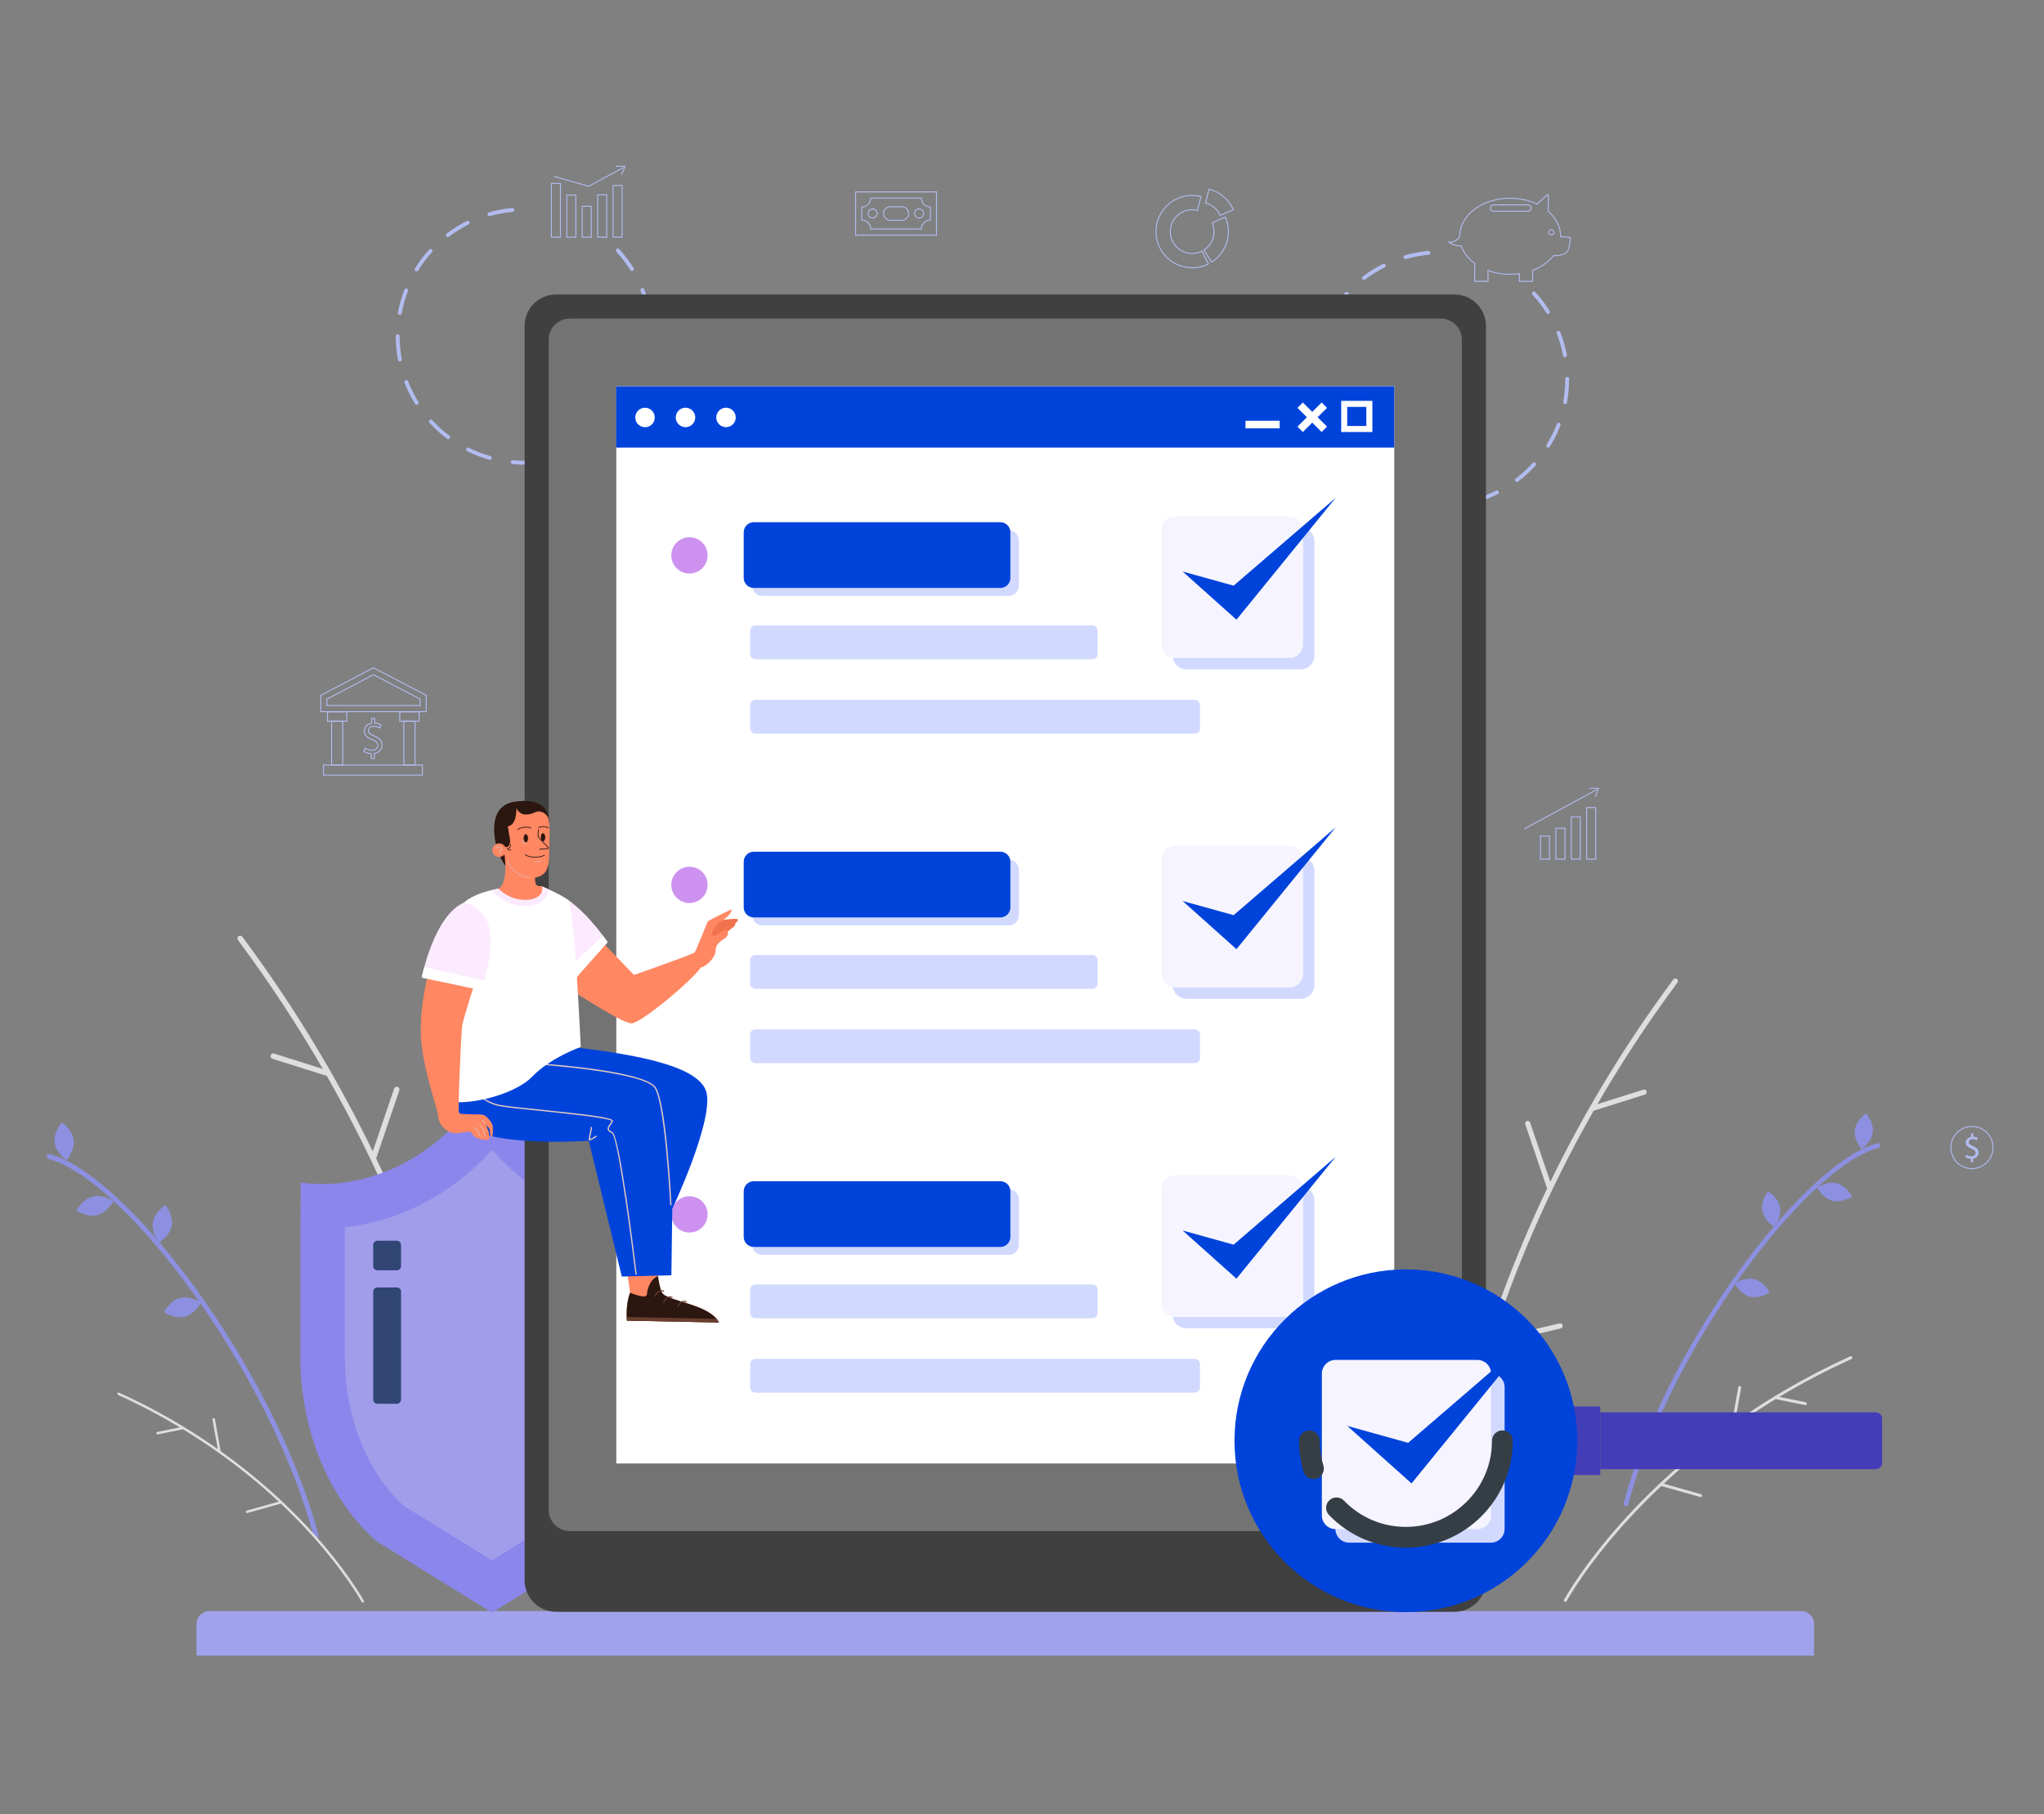 <svg width="2691" height="2389" viewBox="0 0 2691 2389" fill="none" xmlns="http://www.w3.org/2000/svg">
<rect x="0" y="0" width="2691" height="2389" fill="#808080" stroke="none"/>
<g clip-path="url(#clip0_460_152)">
<path d="M1896.46 668.319C1891.3 668.319 1886.08 668.079 1880.97 667.619C1879.57 667.489 1878.55 666.259 1878.67 664.859C1878.8 663.459 1880.03 662.44 1881.43 662.56C1891.44 663.47 1901.75 663.449 1911.73 662.539C1913.12 662.419 1914.36 663.439 1914.49 664.829C1914.62 666.219 1913.59 667.459 1912.2 667.589C1907.01 668.069 1901.71 668.31 1896.46 668.31V668.319ZM1850.95 662.039C1850.72 662.039 1850.49 662.009 1850.26 661.939C1840.25 659.109 1830.44 655.32 1821.12 650.68C1819.87 650.06 1819.35 648.529 1819.98 647.279C1820.6 646.029 1822.13 645.519 1823.38 646.139C1832.43 650.639 1841.94 654.319 1851.64 657.069C1852.99 657.449 1853.77 658.849 1853.39 660.199C1853.07 661.319 1852.06 662.049 1850.95 662.049V662.039ZM1942.21 661.969C1941.11 661.969 1940.09 661.239 1939.77 660.129C1939.39 658.779 1940.17 657.379 1941.52 656.989C1951.22 654.229 1960.72 650.539 1969.76 646.029C1971.01 645.399 1972.54 645.909 1973.16 647.169C1973.79 648.419 1973.28 649.949 1972.02 650.569C1962.7 655.229 1952.9 659.029 1942.9 661.879C1942.67 661.949 1942.43 661.979 1942.2 661.979L1942.21 661.969ZM1796.08 634.739C1795.55 634.739 1795.01 634.569 1794.55 634.229C1786.25 627.959 1778.47 620.889 1771.45 613.199C1770.5 612.169 1770.58 610.559 1771.61 609.609C1772.64 608.659 1774.25 608.739 1775.19 609.769C1782.01 617.229 1789.55 624.09 1797.6 630.169C1798.72 631.009 1798.94 632.609 1798.1 633.719C1797.6 634.379 1796.84 634.729 1796.07 634.729L1796.08 634.739ZM1997.03 634.599C1996.26 634.599 1995.5 634.249 1995.01 633.589C1994.16 632.469 1994.38 630.879 1995.5 630.039C2003.55 623.949 2011.08 617.069 2017.88 609.609C2018.82 608.579 2020.43 608.499 2021.46 609.439C2022.5 610.379 2022.57 611.989 2021.63 613.029C2014.62 620.719 2006.85 627.809 1998.56 634.089C1998.1 634.439 1997.56 634.599 1997.03 634.599ZM1754.74 589.509C1753.89 589.509 1753.06 589.09 1752.58 588.31C1747.08 579.46 1742.37 570.059 1738.6 560.379C1738.09 559.069 1738.74 557.599 1740.04 557.089C1741.35 556.579 1742.82 557.229 1743.32 558.529C1746.98 567.929 1751.54 577.039 1756.88 585.619C1757.62 586.809 1757.26 588.379 1756.07 589.109C1755.65 589.369 1755.19 589.489 1754.73 589.489L1754.74 589.509ZM2038.31 589.31C2037.85 589.31 2037.39 589.19 2036.98 588.93C2035.79 588.19 2035.42 586.629 2036.16 585.439C2041.49 576.849 2046.04 567.719 2049.68 558.319C2050.19 557.019 2051.65 556.369 2052.96 556.869C2054.27 557.379 2054.92 558.849 2054.41 560.149C2050.65 569.849 2045.96 579.249 2040.47 588.109C2039.99 588.879 2039.16 589.31 2038.31 589.31ZM1732.52 532.419C1731.32 532.419 1730.26 531.569 1730.03 530.349C1728.12 520.169 1727.15 509.699 1727.13 499.249C1727.13 497.849 1728.26 496.709 1729.66 496.709C1731.06 496.709 1732.2 497.839 1732.2 499.239C1732.21 509.379 1733.16 519.529 1735.01 529.409C1735.27 530.789 1734.36 532.109 1732.98 532.369C1732.82 532.399 1732.66 532.409 1732.51 532.409L1732.52 532.419ZM2060.44 532.169C2060.29 532.169 2060.13 532.159 2059.97 532.129C2058.59 531.869 2057.68 530.549 2057.94 529.169C2059.77 519.289 2060.71 509.139 2060.71 498.999C2060.71 497.599 2061.84 496.219 2063.24 496.219C2064.64 496.219 2065.77 497.099 2065.78 498.499V498.749C2065.78 509.449 2064.82 519.909 2062.93 530.099C2062.7 531.319 2061.64 532.169 2060.44 532.169ZM1732.43 471.139C1732.28 471.139 1732.12 471.129 1731.97 471.099C1730.59 470.849 1729.68 469.519 1729.93 468.149C1731.82 457.909 1734.67 447.789 1738.41 438.089C1738.91 436.779 1740.38 436.139 1741.69 436.639C1743 437.139 1743.65 438.609 1743.14 439.919C1739.51 449.329 1736.74 459.139 1734.91 469.079C1734.69 470.299 1733.62 471.159 1732.42 471.159L1732.43 471.139ZM2060.34 470.409C2059.14 470.409 2058.08 469.559 2057.85 468.339C2055.98 458.409 2053.16 448.619 2049.49 439.219C2048.98 437.909 2049.62 436.439 2050.93 435.929C2052.24 435.419 2053.71 436.069 2054.22 437.369C2058.01 447.059 2060.91 457.159 2062.84 467.399C2063.1 468.779 2062.19 470.099 2060.82 470.359C2060.66 470.389 2060.5 470.399 2060.35 470.399L2060.34 470.409ZM1754.47 413.959C1754.01 413.959 1753.55 413.839 1753.14 413.579C1751.95 412.839 1751.58 411.279 1752.32 410.089C1757.79 401.239 1764.11 392.849 1771.12 385.139C1772.06 384.099 1773.67 384.029 1774.7 384.969C1775.74 385.909 1775.81 387.519 1774.87 388.549C1768.07 396.029 1761.94 404.169 1756.63 412.749C1756.15 413.529 1755.32 413.949 1754.47 413.949V413.959ZM2038.05 413.339C2037.2 413.339 2036.38 412.919 2035.9 412.149C2030.56 403.589 2024.39 395.479 2017.56 388.029C2016.61 386.999 2016.68 385.389 2017.72 384.439C2018.75 383.499 2020.36 383.559 2021.3 384.599C2028.34 392.279 2034.7 400.639 2040.21 409.469C2040.95 410.659 2040.59 412.219 2039.4 412.959C2038.98 413.219 2038.52 413.349 2038.06 413.349L2038.05 413.339ZM1795.69 368.599C1794.92 368.599 1794.17 368.249 1793.67 367.599C1792.82 366.479 1793.04 364.889 1794.16 364.049C1802.46 357.749 1811.38 352.189 1820.67 347.529C1821.92 346.909 1823.45 347.409 1824.08 348.659C1824.71 349.909 1824.2 351.439 1822.95 352.069C1813.94 356.589 1805.28 361.979 1797.23 368.089C1796.77 368.439 1796.23 368.609 1795.7 368.609L1795.69 368.599ZM1850.47 341.149C1849.37 341.149 1848.35 340.419 1848.03 339.309C1847.64 337.959 1848.42 336.559 1849.77 336.169C1859.76 333.309 1870.09 331.369 1880.47 330.399C1881.87 330.259 1883.1 331.289 1883.23 332.689C1883.36 334.089 1882.34 335.319 1880.94 335.449C1870.87 336.389 1860.85 338.279 1851.17 341.049C1850.94 341.119 1850.7 341.149 1850.47 341.149Z" fill="#B2BCF0"/>
<path d="M690.377 611.78C685.217 611.78 679.997 611.54 674.887 611.08C673.487 610.95 672.467 609.72 672.587 608.32C672.717 606.92 673.947 605.9 675.347 606.02C685.357 606.93 695.667 606.91 705.647 606C707.037 605.88 708.277 606.9 708.407 608.29C708.537 609.68 707.507 610.92 706.117 611.05C700.927 611.53 695.627 611.77 690.377 611.77V611.78ZM644.867 605.5C644.637 605.5 644.407 605.47 644.177 605.4C634.167 602.57 624.357 598.78 615.037 594.14C613.787 593.52 613.267 591.99 613.897 590.74C614.517 589.48 616.047 588.98 617.297 589.6C626.347 594.1 635.857 597.78 645.557 600.53C646.907 600.91 647.687 602.31 647.307 603.66C646.987 604.78 645.977 605.51 644.867 605.51V605.5ZM736.127 605.43C735.027 605.43 734.007 604.7 733.687 603.59C733.307 602.24 734.087 600.84 735.437 600.45C745.137 597.69 754.637 594 763.677 589.48C764.927 588.85 766.457 589.36 767.077 590.62C767.707 591.87 767.197 593.4 765.937 594.02C756.617 598.68 746.817 602.48 736.817 605.33C736.587 605.4 736.347 605.43 736.117 605.43H736.127ZM589.997 578.2C589.467 578.2 588.927 578.03 588.467 577.69C580.167 571.42 572.387 564.35 565.367 556.66C564.417 555.63 564.497 554.02 565.527 553.07C566.557 552.12 568.167 552.2 569.107 553.23C575.927 560.69 583.467 567.55 591.517 573.63C592.637 574.47 592.857 576.07 592.017 577.18C591.517 577.84 590.757 578.19 589.987 578.19L589.997 578.2ZM790.947 578.06C790.177 578.06 789.417 577.71 788.927 577.05C788.077 575.93 788.297 574.34 789.417 573.5C797.467 567.41 804.997 560.53 811.797 553.07C812.737 552.04 814.347 551.96 815.377 552.9C816.417 553.84 816.487 555.45 815.547 556.49C808.537 564.18 800.767 571.27 792.477 577.55C792.017 577.9 791.477 578.06 790.947 578.06ZM548.657 532.97C547.807 532.97 546.977 532.55 546.497 531.77C540.997 522.92 536.287 513.52 532.517 503.84C532.007 502.53 532.657 501.06 533.957 500.55C535.267 500.04 536.737 500.69 537.237 501.99C540.897 511.39 545.457 520.5 550.797 529.08C551.537 530.27 551.177 531.84 549.987 532.57C549.567 532.83 549.107 532.95 548.647 532.95L548.657 532.97ZM832.227 532.77C831.767 532.77 831.307 532.65 830.897 532.39C829.707 531.65 829.337 530.09 830.077 528.9C835.407 520.31 839.957 511.18 843.597 501.78C844.107 500.48 845.567 499.83 846.877 500.33C848.187 500.84 848.837 502.31 848.327 503.61C844.567 513.31 839.877 522.71 834.387 531.57C833.907 532.34 833.077 532.77 832.227 532.77ZM526.437 475.88C525.237 475.88 524.177 475.03 523.947 473.81C522.037 463.63 521.067 453.16 521.047 442.71C521.047 441.31 522.177 440.17 523.577 440.17C524.977 440.17 526.117 441.3 526.117 442.7C526.127 452.84 527.077 462.99 528.927 472.87C529.187 474.25 528.277 475.57 526.897 475.83C526.737 475.86 526.577 475.87 526.427 475.87L526.437 475.88ZM854.357 475.63C854.207 475.63 854.047 475.62 853.887 475.59C852.507 475.33 851.597 474.01 851.857 472.63C853.687 462.75 854.627 452.6 854.627 442.46C854.627 441.06 855.757 439.68 857.157 439.68C858.557 439.68 859.687 440.56 859.697 441.96V442.21C859.697 452.91 858.737 463.37 856.847 473.56C856.617 474.78 855.557 475.63 854.357 475.63ZM526.347 414.6C526.197 414.6 526.037 414.59 525.887 414.56C524.507 414.31 523.597 412.98 523.847 411.61C525.737 401.37 528.587 391.25 532.327 381.55C532.827 380.24 534.297 379.6 535.607 380.1C536.917 380.6 537.567 382.07 537.057 383.38C533.427 392.79 530.657 402.6 528.827 412.54C528.607 413.76 527.537 414.62 526.337 414.62L526.347 414.6ZM854.257 413.87C853.057 413.87 851.997 413.02 851.767 411.8C849.897 401.87 847.077 392.08 843.407 382.68C842.897 381.37 843.537 379.9 844.847 379.39C846.157 378.88 847.627 379.52 848.137 380.83C851.927 390.52 854.827 400.62 856.757 410.86C857.017 412.24 856.107 413.56 854.737 413.82C854.577 413.85 854.417 413.86 854.267 413.86L854.257 413.87ZM548.387 357.42C547.927 357.42 547.467 357.3 547.057 357.04C545.867 356.3 545.497 354.74 546.237 353.55C551.707 344.7 558.027 336.31 565.037 328.6C565.977 327.56 567.587 327.49 568.617 328.43C569.657 329.37 569.727 330.98 568.787 332.01C561.987 339.49 555.857 347.63 550.547 356.21C550.067 356.99 549.237 357.41 548.387 357.41V357.42ZM831.967 356.8C831.117 356.8 830.297 356.38 829.817 355.61C824.477 347.05 818.307 338.94 811.477 331.49C810.527 330.46 810.597 328.85 811.637 327.9C812.667 326.96 814.277 327.02 815.217 328.06C822.257 335.74 828.617 344.1 834.127 352.93C834.867 354.12 834.507 355.68 833.317 356.42C832.897 356.68 832.437 356.81 831.977 356.81L831.967 356.8ZM589.607 312.06C588.837 312.06 588.087 311.71 587.587 311.06C586.737 309.94 586.957 308.35 588.077 307.51C596.377 301.21 605.297 295.65 614.587 290.99C615.837 290.37 617.367 290.87 617.997 292.12C618.627 293.37 618.117 294.9 616.867 295.53C607.857 300.05 599.197 305.44 591.147 311.55C590.687 311.9 590.147 312.07 589.617 312.07L589.607 312.06ZM644.387 284.61C643.287 284.61 642.267 283.88 641.947 282.77C641.557 281.42 642.337 280.02 643.687 279.63C653.677 276.77 664.007 274.83 674.387 273.86C675.787 273.72 677.017 274.75 677.147 276.15C677.277 277.55 676.257 278.78 674.857 278.91C664.787 279.85 654.767 281.74 645.087 284.51C644.857 284.58 644.617 284.61 644.387 284.61Z" fill="#B2BCF0"/>
<path d="M561.782 937.668H421.672V915.198L491.722 878.578L561.772 915.198V937.668H561.782ZM422.942 936.398H560.512V915.958L491.722 879.998L422.932 915.958V936.398H422.942Z" fill="#B2BCF0"/>
<path d="M553.722 929.61H429.742V920.08L491.732 887.68L553.722 920.08V929.61ZM431.012 928.34H552.452V920.85L491.732 889.11L431.012 920.85V928.34Z" fill="#B2BCF0"/>
<path d="M457.236 950.328H430.516V936.648H457.236V950.328ZM431.786 949.058H455.976V937.918H431.786V949.058Z" fill="#B2BCF0"/>
<path d="M451.873 1007.93H435.883V949.059H451.873V1007.93ZM437.143 1006.66H450.603V950.328H437.143V1006.66Z" fill="#B2BCF0"/>
<path d="M556.746 1021.19H425.266V1006.67H556.746V1021.19ZM426.536 1019.92H555.486V1007.94H426.536V1019.92Z" fill="#B2BCF0"/>
<path d="M552.392 950.328H525.672V936.648H552.392V950.328ZM526.942 949.058H551.132V937.918H526.942V949.058Z" fill="#B2BCF0"/>
<path d="M547.021 1007.93H531.031V949.059H547.021V1007.93ZM532.301 1006.66H545.761V950.328H532.301V1006.66Z" fill="#B2BCF0"/>
<path d="M493.493 999.357H488.173V992.837C484.583 992.667 480.873 991.537 478.593 989.907L478.203 989.627L480.183 984.097L480.863 984.547C483.403 986.237 486.653 987.207 489.783 987.207C493.923 987.207 496.813 984.877 496.813 981.527C496.813 978.487 494.823 976.437 489.933 974.457C484.213 972.217 478.913 969.237 478.913 962.737C478.913 957.237 482.713 953.007 488.633 951.837V945.227H493.893V951.497C496.963 951.677 499.603 952.437 501.953 953.807L502.413 954.077L500.353 959.517L499.713 959.147C498.613 958.517 496.023 957.037 491.913 957.037C487.343 957.037 485.723 959.677 485.723 961.937C485.723 964.737 487.423 966.257 493.313 968.687C500.583 971.647 503.683 975.347 503.683 981.057C503.683 985.817 500.533 991.137 493.513 992.527V999.327L493.493 999.357ZM489.433 998.087H492.223V991.487L492.753 991.397C499.413 990.297 502.393 985.427 502.393 981.077C502.393 975.907 499.613 972.657 492.813 969.887C487.133 967.537 484.433 965.757 484.433 961.957C484.433 958.887 486.743 955.787 491.893 955.787C495.673 955.787 498.253 956.937 499.673 957.697L500.833 954.647C498.633 953.467 496.143 952.837 493.233 952.747L492.623 952.727V946.507H489.903V952.917L489.373 953.007C483.793 953.917 480.183 957.737 480.183 962.747C480.183 967.457 483.053 970.407 490.403 973.297C495.783 975.477 498.083 977.947 498.083 981.547C498.083 985.637 494.673 988.487 489.783 988.487C486.683 988.487 483.473 987.607 480.843 986.037L479.733 989.147C481.963 990.567 485.543 991.537 488.833 991.597H489.453V998.097L489.433 998.087Z" fill="#B2BCF0"/>
<path d="M1233.55 310.148H1125.84V252.078H1233.55V310.148ZM1127.11 308.878H1232.29V253.348H1127.11V308.878Z" fill="#B2BCF0"/>
<path d="M1213.69 302.088H1145.7V301.458C1145.7 295.298 1140.69 290.298 1134.54 290.298H1133.91V271.958H1134.54C1140.7 271.958 1145.7 266.948 1145.7 260.798V260.168H1213.69V260.798C1213.69 266.958 1218.7 271.958 1224.85 271.958H1225.48V290.298H1224.85C1218.69 290.298 1213.69 295.308 1213.69 301.458V302.088ZM1146.95 300.818H1212.43C1212.75 294.468 1217.86 289.358 1224.21 289.038V273.198C1217.86 272.878 1212.75 267.768 1212.43 261.418H1146.95C1146.63 267.768 1141.52 272.878 1135.17 273.198V289.038C1141.52 289.358 1146.63 294.468 1146.95 300.818Z" fill="#B2BCF0"/>
<path d="M1187.35 290.666H1172.05C1166.78 290.666 1162.5 286.386 1162.5 281.116C1162.5 275.846 1166.78 271.566 1172.05 271.566H1187.35C1192.62 271.566 1196.9 275.846 1196.9 281.116C1196.9 286.386 1192.62 290.666 1187.35 290.666ZM1172.05 272.836C1167.48 272.836 1163.77 276.546 1163.77 281.116C1163.77 285.686 1167.48 289.396 1172.05 289.396H1187.35C1191.92 289.396 1195.63 285.686 1195.63 281.116C1195.63 276.546 1191.92 272.836 1187.35 272.836H1172.05Z" fill="#B2BCF0"/>
<path d="M1148.83 287.748C1145.17 287.748 1142.2 284.778 1142.2 281.118C1142.2 277.458 1145.17 274.488 1148.83 274.488C1152.49 274.488 1155.46 277.458 1155.46 281.118C1155.46 284.778 1152.49 287.748 1148.83 287.748ZM1148.83 275.758C1145.87 275.758 1143.47 278.158 1143.47 281.118C1143.47 284.078 1145.88 286.478 1148.83 286.478C1151.78 286.478 1154.19 284.068 1154.19 281.118C1154.19 278.168 1151.78 275.758 1148.83 275.758Z" fill="#B2BCF0"/>
<path d="M1210.11 287.748C1206.45 287.748 1203.48 284.778 1203.48 281.118C1203.48 277.458 1206.45 274.488 1210.11 274.488C1213.77 274.488 1216.74 277.458 1216.74 281.118C1216.74 284.778 1213.77 287.748 1210.11 287.748ZM1210.11 275.758C1207.15 275.758 1204.75 278.158 1204.75 281.118C1204.75 284.078 1207.16 286.478 1210.11 286.478C1213.06 286.478 1215.47 284.068 1215.47 281.118C1215.47 278.168 1213.06 275.758 1210.11 275.758Z" fill="#B2BCF0"/>
<path d="M2018.44 371.07H1999.67V361.06C1995.87 361.56 1991.99 361.81 1988.13 361.81C1978.15 361.81 1968.57 360.2 1959.62 357.01V371.06H1940.85V347.07C1932.52 340.81 1926.5 333.02 1923.42 324.5C1918.11 324.25 1911.11 323.11 1907.01 319.25L1905.53 317.85L1907.54 318.16C1907.61 318.16 1914.74 319.16 1921.06 312.04C1921.06 311.72 1921.05 311.41 1921.05 311.09C1921.05 283.12 1951.14 260.37 1988.13 260.37C2000.68 260.37 2012.9 263 2023.51 267.99C2037.56 254.69 2038.05 255.09 2038.62 255.57C2038.99 255.87 2039.49 256.29 2038.97 277.99C2049.43 287.17 2055.2 298.9 2055.21 311.05L2068.23 312.02L2068.13 312.69C2067.87 314.46 2067.7 316.21 2067.52 317.89C2066.46 328.24 2065.55 337.22 2046.66 337.22C2046.32 337.22 2045.97 337.22 2045.62 337.22C2039.09 345.42 2029.7 352.02 2018.43 356.34V371.06L2018.44 371.07ZM2000.94 369.8H2017.17V355.48L2017.58 355.33C2028.94 351.05 2038.36 344.44 2044.83 336.21L2045.03 335.96H2045.35C2064.41 336.36 2065.18 328.58 2066.28 317.79C2066.43 316.3 2066.59 314.77 2066.8 313.2L2053.94 312.24L2053.96 311.1C2053.96 299.22 2048.27 287.74 2037.93 278.76L2037.7 278.56V278.26C2038.02 265.17 2037.96 258.84 2037.78 256.94C2036.35 257.92 2032.19 261.52 2024.08 269.21L2023.76 269.51L2023.37 269.32C2012.84 264.29 2000.66 261.64 1988.14 261.64C1951.85 261.64 1922.33 283.83 1922.33 311.09C1922.33 311.48 1922.33 311.87 1922.35 312.25V312.5L1922.2 312.69C1917.36 318.26 1912.11 319.35 1909.34 319.48C1913.37 322.25 1919.36 323.07 1923.92 323.25L1924.35 323.27L1924.49 323.68C1927.47 332.2 1933.48 340.01 1941.88 346.25L1942.14 346.44V369.8H1958.37V355.2L1959.22 355.51C1968.27 358.84 1978 360.54 1988.14 360.54C1992.18 360.54 1996.25 360.26 2000.23 359.71L2000.95 359.61V369.8H2000.94Z" fill="#B2BCF0"/>
<path d="M2011.59 278.761H1966.19C1963.53 278.761 1961.38 276.601 1961.38 273.941C1961.38 271.281 1963.53 269.121 1966.19 269.121H2011.59C2014.25 269.121 2016.41 271.281 2016.41 273.941C2016.41 276.601 2014.25 278.761 2011.59 278.761ZM1966.19 270.391C1964.23 270.391 1962.64 271.981 1962.64 273.941C1962.64 275.901 1964.23 277.491 1966.19 277.491H2011.59C2013.55 277.491 2015.14 275.901 2015.14 273.941C2015.14 271.981 2013.55 270.391 2011.59 270.391H1966.19Z" fill="#B2BCF0"/>
<path d="M2042.44 309.999C2040.18 309.999 2038.33 308.159 2038.33 305.889C2038.33 303.619 2040.17 301.789 2042.44 301.789C2044.71 301.789 2046.54 303.629 2046.54 305.889C2046.54 308.149 2044.7 309.999 2042.44 309.999ZM2042.44 303.059C2040.88 303.059 2039.6 304.329 2039.6 305.899C2039.6 307.469 2040.87 308.739 2042.44 308.739C2044.01 308.739 2045.28 307.469 2045.28 305.899C2045.28 304.329 2044.01 303.059 2042.44 303.059Z" fill="#B2BCF0"/>
<path d="M1606.19 284.52L1605.93 283.94C1602.45 275.97 1595.34 269.97 1586.89 267.88L1586.27 267.73L1591.27 248.25L1591.88 248.4C1606.25 252 1618.38 262.25 1624.33 275.8L1624.58 276.38L1606.18 284.53L1606.19 284.52ZM1587.82 266.81C1596.17 269.07 1603.2 275.01 1606.84 282.85L1622.92 275.73C1617.12 263.01 1605.71 253.37 1592.19 249.78L1587.82 266.81Z" fill="#B2BCF0"/>
<path d="M1569.53 353.228C1542.9 353.228 1521.24 331.568 1521.24 304.938C1521.24 278.308 1542.9 256.648 1569.53 256.648C1573.36 256.648 1577.31 257.158 1581.29 258.148L1581.91 258.308L1576.91 277.788L1576.3 277.638C1574.01 277.068 1571.73 276.788 1569.53 276.788C1554 276.788 1541.37 289.418 1541.37 304.948C1541.37 320.478 1554 333.108 1569.53 333.108C1573.88 333.108 1578.09 332.118 1582.04 330.148L1582.6 329.868L1591.82 347.748L1591.25 348.038C1584.42 351.488 1577.11 353.238 1569.53 353.238V353.228ZM1569.53 257.918C1543.6 257.918 1522.51 279.008 1522.51 304.938C1522.51 330.868 1543.6 351.958 1569.53 351.958C1576.7 351.958 1583.61 350.348 1590.1 347.178L1582.04 331.548C1578.08 333.418 1573.87 334.368 1569.53 334.368C1553.3 334.368 1540.1 321.168 1540.1 304.948C1540.1 288.728 1553.3 275.518 1569.53 275.518C1571.64 275.518 1573.81 275.768 1575.99 276.268L1580.36 259.238C1576.69 258.368 1573.05 257.928 1569.53 257.928V257.918Z" fill="#B2BCF0"/>
<path d="M1595 345.927L1583.99 329.077L1584.53 328.737C1592.76 323.527 1597.68 314.637 1597.68 304.947C1597.68 301.057 1596.89 297.277 1595.33 293.707L1595.08 293.127L1613.48 284.977L1613.74 285.557C1616.45 291.717 1617.82 298.247 1617.82 304.947C1617.82 321.457 1609.49 336.647 1595.53 345.597L1595 345.937V345.927ZM1585.76 329.457L1595.38 344.177C1608.65 335.427 1616.56 320.807 1616.56 304.937C1616.56 298.627 1615.31 292.477 1612.84 286.647L1596.76 293.767C1598.23 297.327 1598.97 301.087 1598.97 304.937C1598.97 314.857 1594.05 323.967 1585.77 329.457H1585.76Z" fill="#B2BCF0"/>
<path d="M2060.88 1131.94H2047.7V1089.97H2060.88V1131.94ZM2048.97 1130.67H2059.61V1091.23H2048.97V1130.67Z" fill="#B2BCF0"/>
<path d="M2040.59 1131.94H2027.41V1100.23H2040.59V1131.94ZM2028.68 1130.67H2039.32V1101.49H2028.68V1130.67Z" fill="#B2BCF0"/>
<path d="M2081.19 1131.94H2068.01V1074.91H2081.19V1131.94ZM2069.28 1130.67H2079.92V1076.18H2069.28V1130.67Z" fill="#B2BCF0"/>
<path d="M2101.48 1131.94H2088.3V1062.67H2101.48V1131.94ZM2089.57 1130.67H2100.21V1063.93H2089.57V1130.67Z" fill="#B2BCF0"/>
<path d="M2007.47 1091.74C2007.24 1091.74 2007.03 1091.62 2006.91 1091.41C2006.74 1091.1 2006.86 1090.72 2007.17 1090.55L2101.82 1039.25C2102.13 1039.08 2102.51 1039.2 2102.68 1039.51C2102.85 1039.82 2102.73 1040.2 2102.42 1040.37L2007.77 1091.67C2007.67 1091.72 2007.57 1091.75 2007.47 1091.75V1091.74Z" fill="#B2BCF0"/>
<path d="M2100.33 1049.29C2100.25 1049.29 2100.17 1049.28 2100.09 1049.24C2099.77 1049.11 2099.61 1048.73 2099.75 1048.41L2103.81 1038.61H2092.93C2092.58 1038.61 2092.3 1038.33 2092.3 1037.98C2092.3 1037.63 2092.58 1037.35 2092.93 1037.35H2104.76C2104.97 1037.35 2105.17 1037.46 2105.29 1037.63C2105.41 1037.81 2105.43 1038.03 2105.35 1038.22L2100.92 1048.89C2100.82 1049.13 2100.58 1049.28 2100.33 1049.28V1049.29Z" fill="#B2BCF0"/>
<path d="M779.071 312.9H765.891V270.93H779.071V312.9ZM767.161 311.63H777.801V272.19H767.161V311.63Z" fill="#B2BCF0"/>
<path d="M758.766 312.899H745.586V256.199H758.766V312.899ZM746.856 311.629H757.496V257.469H746.856V311.629Z" fill="#B2BCF0"/>
<path d="M738.477 312.899H725.297V240.809H738.477V312.899ZM726.567 311.629H737.207V242.079H726.567V311.629Z" fill="#B2BCF0"/>
<path d="M799.367 312.897H786.188V255.867H799.367V312.897ZM787.458 311.627H798.098V257.137H787.458V311.627Z" fill="#B2BCF0"/>
<path d="M819.657 312.897H806.477V243.617H819.657V312.897ZM807.747 311.627H818.387V244.887H807.747V311.627Z" fill="#B2BCF0"/>
<path d="M775.045 245.918C774.985 245.918 774.925 245.918 774.875 245.898L729.275 232.878C728.935 232.778 728.745 232.428 728.835 232.098C728.935 231.758 729.285 231.558 729.615 231.668L774.965 244.618L819.985 220.218C820.295 220.048 820.675 220.168 820.845 220.478C821.015 220.788 820.895 221.168 820.585 221.338L775.345 245.858C775.255 245.908 775.145 245.938 775.045 245.938V245.918Z" fill="#B2BCF0"/>
<path d="M818.514 230.249C818.434 230.249 818.354 230.239 818.274 230.199C817.954 230.069 817.794 229.689 817.934 229.369L821.994 219.569H811.114C810.764 219.569 810.484 219.289 810.484 218.939C810.484 218.589 810.764 218.309 811.114 218.309H822.944C823.154 218.309 823.354 218.419 823.474 218.589C823.594 218.769 823.614 218.989 823.534 219.179L819.104 229.849C819.004 230.089 818.764 230.239 818.514 230.239V230.249Z" fill="#B2BCF0"/>
<path d="M416.293 2025.89C416.573 2025.89 416.863 2025.86 417.143 2025.79C418.903 2025.32 419.953 2023.51 419.483 2021.75C360.063 1799.35 166.613 1546.24 65.583 1519.65C63.823 1519.19 62.013 1520.25 61.553 1522.01C61.093 1523.77 62.143 1525.58 63.903 1526.04C163.343 1552.21 354.173 1802.9 413.093 2023.43C413.483 2024.92 414.823 2025.88 416.283 2025.88L416.293 2025.89Z" fill="#8D90E0"/>
<path d="M71.952 1504.33C73.622 1518.15 87.492 1527.84 87.492 1527.84C87.492 1527.84 98.652 1515.13 96.982 1501.31C95.312 1487.49 81.442 1477.8 81.442 1477.8C81.442 1477.8 70.282 1490.51 71.952 1504.33Z" fill="#8D90E0"/>
<path d="M201.294 1609.23C198.924 1622.95 209.414 1636.21 209.414 1636.21C209.414 1636.21 223.754 1627.24 226.134 1613.53C228.514 1599.82 218.014 1586.55 218.014 1586.55C218.014 1586.55 203.674 1595.52 201.294 1609.23Z" fill="#8D90E0"/>
<path d="M121.993 1575.48C108.513 1578.93 100.703 1593.94 100.703 1593.94C100.703 1593.94 114.763 1603.35 128.243 1599.9C141.723 1596.45 149.533 1581.44 149.533 1581.44C149.533 1581.44 135.473 1572.03 121.993 1575.48Z" fill="#8D90E0"/>
<path d="M237.024 1709.25C223.544 1712.7 215.734 1727.71 215.734 1727.71C215.734 1727.71 229.794 1737.12 243.274 1733.67C256.754 1730.22 264.564 1715.21 264.564 1715.21C264.564 1715.21 250.504 1705.8 237.024 1709.25Z" fill="#8D90E0"/>
<g style="mix-blend-mode:multiply">
<path d="M651.356 1812.83C649.476 1812.19 647.426 1813.2 646.786 1815.08L621.066 1890.64C617.526 1874.09 613.536 1856.82 609.036 1838.87C587.946 1754.77 552.926 1645.86 495.126 1525.07C495.346 1524.77 495.536 1524.44 495.656 1524.07L525.746 1435.69C526.386 1433.81 525.376 1431.76 523.496 1431.12C521.616 1430.48 519.566 1431.49 518.926 1433.37L490.786 1516.04C447.276 1426.44 391.246 1330.54 319.096 1233.53C317.906 1231.93 315.646 1231.6 314.056 1232.79C312.456 1233.98 312.126 1236.24 313.316 1237.83C355.926 1295.13 392.896 1352.04 424.976 1407.49L360.896 1387.26C358.996 1386.66 356.976 1387.71 356.376 1389.61C355.776 1391.51 356.826 1393.53 358.726 1394.13L430.176 1416.69C430.176 1416.69 430.236 1416.69 430.256 1416.7C496.706 1533.19 541.566 1642.88 571.786 1735.68L477.916 1713.59C475.976 1713.13 474.036 1714.34 473.586 1716.27C473.126 1718.21 474.336 1720.15 476.266 1720.6L572.166 1743.16C572.446 1743.23 572.726 1743.26 572.996 1743.26C573.406 1743.26 573.806 1743.19 574.176 1743.06C585.426 1778.18 594.566 1810.79 601.976 1840.33C607.586 1862.69 612.406 1884 616.536 1904.14C616.436 1904.93 616.616 1905.71 616.986 1906.37C641.976 2029 641.656 2107.2 641.656 2108.11C641.636 2110.1 643.236 2111.73 645.226 2111.74C645.236 2111.74 645.246 2111.74 645.256 2111.74C647.236 2111.74 648.846 2110.15 648.856 2108.17C648.856 2107.25 649.206 2028.21 623.956 1904.47L653.606 1817.38C654.246 1815.5 653.236 1813.45 651.356 1812.81V1812.83Z" fill="#DEDEDE"/>
</g>
<g style="mix-blend-mode:multiply">
<path d="M479.054 2107.8C478.824 2107.37 455.454 2064.71 404.254 2009.9C377.474 1981.23 339.734 1945.79 290.384 1910.64C290.404 1910.47 290.404 1910.3 290.384 1910.12L282.924 1868.54C282.764 1867.65 281.914 1867.06 281.034 1867.22C280.144 1867.38 279.554 1868.23 279.714 1869.11L286.694 1908.03C249.824 1882.08 206.634 1856.39 156.804 1833.79C155.984 1833.42 155.014 1833.79 154.644 1834.6C154.274 1835.42 154.644 1836.39 155.454 1836.76C184.884 1850.11 211.994 1864.54 236.844 1879.46L207.044 1885.49C206.164 1885.67 205.594 1886.53 205.774 1887.41C205.954 1888.29 206.814 1888.86 207.694 1888.69L240.924 1881.96C240.924 1881.96 240.934 1881.96 240.944 1881.96C292.784 1913.52 334.604 1947.11 366.904 1977.22L324.904 1989.05C324.034 1989.29 323.534 1990.19 323.774 1991.06C324.014 1991.93 324.914 1992.43 325.784 1992.19L368.694 1980.1C368.814 1980.07 368.934 1980.02 369.044 1979.96C369.204 1979.87 369.344 1979.76 369.464 1979.63C381.614 1991.06 392.394 2001.98 401.794 2012.04C452.744 2066.57 475.964 2108.94 476.194 2109.36C476.624 2110.15 477.614 2110.45 478.404 2110.02C478.404 2110.02 478.404 2110.02 478.414 2110.02C479.194 2109.59 479.484 2108.6 479.054 2107.82V2107.8Z" fill="#DEDEDE"/>
</g>
<path d="M275.68 2121.33H2371.28C2380.66 2121.33 2388.28 2128.95 2388.28 2138.33V2180.04H258.68V2138.33C258.68 2128.95 266.3 2121.33 275.68 2121.33Z" fill="#A0A3EB"/>
<path d="M2594.68 1530.44V1525.75C2591.99 1525.7 2589.2 1524.87 2587.57 1523.71L2588.68 1520.6C2590.35 1521.71 2592.77 1522.6 2595.37 1522.6C2598.67 1522.6 2600.9 1520.7 2600.9 1518.05C2600.9 1515.4 2599.09 1513.92 2595.65 1512.52C2590.91 1510.66 2587.99 1508.53 2587.99 1504.49C2587.99 1500.45 2590.73 1497.71 2595 1497.01V1492.32H2597.88V1496.82C2600.67 1496.91 2602.57 1497.66 2603.92 1498.45L2602.76 1501.52C2601.78 1500.96 2599.88 1499.94 2596.91 1499.94C2593.33 1499.94 2591.99 1502.08 2591.99 1503.93C2591.99 1506.34 2593.71 1507.55 2597.75 1509.22C2602.53 1511.17 2604.95 1513.59 2604.95 1517.72C2604.95 1521.39 2602.4 1524.83 2597.61 1525.61V1530.44H2594.68Z" fill="#B2BCF0"/>
<path d="M2596.15 1539.44C2580.49 1539.44 2567.75 1526.7 2567.75 1511.04C2567.75 1495.38 2580.49 1482.64 2596.15 1482.64C2611.81 1482.64 2624.55 1495.38 2624.55 1511.04C2624.55 1526.7 2611.81 1539.44 2596.15 1539.44ZM2596.15 1483.9C2581.19 1483.9 2569.02 1496.07 2569.02 1511.03C2569.02 1525.99 2581.19 1538.16 2596.15 1538.16C2611.11 1538.16 2623.28 1525.99 2623.28 1511.03C2623.28 1496.07 2611.11 1483.9 2596.15 1483.9Z" fill="#B2BCF0"/>
<path d="M2140.59 1983.16C2140.32 1983.16 2140.05 1983.13 2139.78 1983.05C2138.12 1982.61 2137.13 1980.9 2137.57 1979.23C2193.65 1769.33 2376.22 1530.47 2471.57 1505.38C2473.23 1504.94 2474.94 1505.94 2475.38 1507.6C2475.82 1509.26 2474.82 1510.97 2473.16 1511.41C2379.31 1536.11 2199.21 1772.72 2143.6 1980.84C2143.23 1982.23 2141.97 1983.15 2140.59 1983.15V1983.16Z" fill="#8D90E0"/>
<path d="M2465.57 1490.92C2463.99 1503.96 2450.91 1513.11 2450.91 1513.11C2450.91 1513.11 2440.38 1501.11 2441.96 1488.07C2443.54 1475.03 2456.62 1465.88 2456.62 1465.88C2456.62 1465.88 2467.15 1477.88 2465.57 1490.92Z" fill="#8D90E0"/>
<path d="M2343.5 1589.92C2345.74 1602.86 2335.84 1615.39 2335.84 1615.39C2335.84 1615.39 2322.3 1606.93 2320.06 1593.98C2317.82 1581.04 2327.72 1568.51 2327.72 1568.51C2327.72 1568.51 2341.26 1576.97 2343.5 1589.92Z" fill="#8D90E0"/>
<path d="M2418.33 1558.06C2431.06 1561.32 2438.42 1575.48 2438.42 1575.48C2438.42 1575.48 2425.15 1584.36 2412.43 1581.1C2399.7 1577.84 2392.34 1563.68 2392.34 1563.68C2392.34 1563.68 2405.61 1554.8 2418.33 1558.06Z" fill="#8D90E0"/>
<path d="M2309.78 1684.31C2322.51 1687.57 2329.87 1701.73 2329.87 1701.73C2329.87 1701.73 2316.6 1710.61 2303.88 1707.35C2291.15 1704.09 2283.79 1689.93 2283.79 1689.93C2283.79 1689.93 2297.06 1681.05 2309.78 1684.31Z" fill="#8D90E0"/>
<g style="mix-blend-mode:multiply">
<path d="M1889.6 1836.09C1891.38 1835.48 1893.31 1836.44 1893.91 1838.21L1918.17 1909.47C1921.51 1893.87 1925.27 1877.57 1929.51 1860.65C1949.4 1781.34 1982.43 1678.63 2036.93 1564.72C2036.72 1564.44 2036.55 1564.12 2036.43 1563.78L2008.06 1480.44C2007.46 1478.66 2008.41 1476.73 2010.18 1476.13C2011.96 1475.52 2013.89 1476.48 2014.49 1478.25L2041.03 1556.21C2082.06 1471.71 2134.91 1381.27 2202.94 1289.79C2204.06 1288.28 2206.19 1287.97 2207.7 1289.09C2209.21 1290.21 2209.52 1292.34 2208.4 1293.85C2168.21 1347.89 2133.35 1401.56 2103.1 1453.85L2163.53 1434.77C2165.32 1434.2 2167.23 1435.2 2167.79 1436.99C2168.36 1438.78 2167.36 1440.69 2165.57 1441.25L2098.19 1462.53C2098.19 1462.53 2098.14 1462.53 2098.11 1462.54C2035.45 1572.39 1993.14 1675.84 1964.64 1763.36L2053.16 1742.53C2054.99 1742.1 2056.82 1743.23 2057.25 1745.06C2057.68 1746.89 2056.55 1748.72 2054.72 1749.15L1964.28 1770.43C1964.02 1770.49 1963.76 1770.52 1963.5 1770.52C1963.11 1770.52 1962.74 1770.45 1962.39 1770.33C1951.78 1803.45 1943.16 1834.21 1936.17 1862.06C1930.88 1883.14 1926.34 1903.25 1922.44 1922.24C1922.54 1922.98 1922.37 1923.72 1922.01 1924.34C1898.44 2039.99 1898.74 2113.74 1898.75 2114.59C1898.77 2116.47 1897.26 2118 1895.38 2118.02C1895.37 2118.02 1895.36 2118.02 1895.35 2118.02C1893.49 2118.02 1891.97 2116.52 1891.95 2114.65C1891.95 2113.79 1891.62 2039.24 1915.44 1922.55L1887.48 1840.42C1886.88 1838.64 1887.83 1836.71 1889.6 1836.11V1836.09Z" fill="#DEDEDE"/>
</g>
<g style="mix-blend-mode:multiply">
<path d="M2059.18 2106.34C2059.45 2105.84 2086.78 2055.96 2146.65 1991.86C2177.97 1958.33 2222.1 1916.89 2279.81 1875.78C2279.78 1875.58 2279.78 1875.38 2279.82 1875.17L2288.54 1826.54C2288.73 1825.5 2289.72 1824.81 2290.75 1825C2291.79 1825.19 2292.48 1826.18 2292.29 1827.21L2284.13 1872.72C2327.25 1842.38 2377.75 1812.34 2436.02 1785.91C2436.98 1785.48 2438.11 1785.9 2438.54 1786.86C2438.98 1787.82 2438.54 1788.95 2437.59 1789.38C2403.18 1804.99 2371.48 1821.86 2342.42 1839.31L2377.27 1846.36C2378.3 1846.57 2378.97 1847.58 2378.76 1848.61C2378.55 1849.64 2377.54 1850.31 2376.51 1850.1L2337.65 1842.23C2337.65 1842.23 2337.64 1842.23 2337.63 1842.23C2277.01 1879.13 2228.11 1918.41 2190.34 1953.63L2239.45 1967.46C2240.46 1967.74 2241.05 1968.8 2240.77 1969.81C2240.48 1970.82 2239.43 1971.41 2238.42 1971.13L2188.24 1957C2188.09 1956.96 2187.96 1956.9 2187.83 1956.83C2187.64 1956.73 2187.48 1956.59 2187.34 1956.44C2173.14 1969.81 2160.53 1982.57 2149.53 1994.34C2089.96 2058.1 2062.79 2107.65 2062.53 2108.14C2062.03 2109.07 2060.87 2109.41 2059.94 2108.91C2059.94 2108.91 2059.94 2108.91 2059.93 2108.91C2059.02 2108.4 2058.68 2107.25 2059.18 2106.33V2106.34Z" fill="#DEDEDE"/>
</g>
<path d="M899.635 1557.12C779.895 1573.17 671.865 1483.77 650.255 1402.4H645.155C623.545 1483.77 515.515 1573.16 395.775 1557.12C395.345 1619.63 395.325 1709.48 395.425 1786.66C395.545 1883.94 433.285 1974.89 496.345 2029.84L646.955 2123.02H648.455L799.065 2029.84C862.115 1974.89 899.865 1883.94 899.985 1786.66C900.075 1709.48 900.055 1619.63 899.635 1557.12Z" fill="#8B86EB"/>
<path d="M531.508 1982.72C482.998 1938.37 454.098 1865.45 454.008 1786.59C453.928 1719.09 453.948 1662 454.088 1615.96C533.138 1607.39 601.888 1565.84 647.708 1513.86C693.528 1565.84 762.298 1607.39 841.328 1615.96C841.468 1662.02 841.488 1719.12 841.408 1786.59C841.308 1865.45 812.418 1938.37 763.908 1982.72L647.708 2054.61L531.508 1982.72Z" fill="#A29DEB"/>
<g style="mix-blend-mode:screen">
<path d="M522.383 1633.67H496.912C493.82 1633.67 491.312 1636.18 491.312 1639.27V1667.04C491.312 1670.13 493.82 1672.64 496.912 1672.64H522.383C525.475 1672.64 527.982 1670.13 527.982 1667.04V1639.27C527.982 1636.18 525.475 1633.67 522.383 1633.67Z" fill="#304573"/>
</g>
<g style="mix-blend-mode:screen">
<path d="M522.383 1695.17H496.912C493.82 1695.17 491.312 1697.68 491.312 1700.77V1842.76C491.312 1845.85 493.82 1848.36 496.912 1848.36H522.383C525.475 1848.36 527.982 1845.85 527.982 1842.76V1700.77C527.982 1697.68 525.475 1695.17 522.383 1695.17Z" fill="#304573"/>
</g>
<path d="M1914.89 387.738H732.074C709.204 387.738 690.664 406.278 690.664 429.148V2080.86C690.664 2103.73 709.204 2122.27 732.074 2122.27H1914.89C1937.76 2122.27 1956.3 2103.73 1956.3 2080.86V429.148C1956.3 406.278 1937.76 387.738 1914.89 387.738Z" fill="#404040"/>
<path d="M750.277 419.438H1896.7C1912.1 419.438 1924.61 431.948 1924.61 447.348V1988.08C1924.61 2003.48 1912.1 2015.99 1896.7 2015.99H750.277C734.877 2015.99 722.367 2003.48 722.367 1988.08V447.348C722.367 431.948 734.877 419.438 750.277 419.438Z" fill="#737373"/>
<path d="M1835.59 508.457H811.375V1926.99H1835.59V508.457Z" fill="white"/>
<path d="M1835.54 508.629H811.172V589.379H1835.54V508.629Z" fill="#0043DB"/>
<path d="M1684.73 554.02H1639.72V564.02H1684.73V554.02Z" fill="white"/>
<path d="M1747.08 561.78L1715.25 529.953L1708.18 537.024L1740.01 568.851L1747.08 561.78Z" fill="white"/>
<path d="M1715.26 568.846L1747.09 537.02L1740.01 529.948L1708.19 561.775L1715.26 568.846Z" fill="white"/>
<path d="M1765.74 527.82V568.86H1806.77V527.82H1765.74ZM1798.82 560.91H1773.69V535.78H1798.82V560.91Z" fill="white"/>
<path d="M964.859 558.721C969.866 553.715 969.866 545.598 964.859 540.591C959.853 535.585 951.736 535.585 946.729 540.591C941.723 545.598 941.723 553.715 946.729 558.721C951.736 563.728 959.853 563.728 964.859 558.721Z" fill="white"/>
<path d="M911.57 558.729C916.577 553.723 916.577 545.606 911.57 540.599C906.564 535.592 898.447 535.592 893.44 540.599C888.434 545.605 888.434 553.723 893.44 558.729C898.447 563.736 906.564 563.736 911.57 558.729Z" fill="white"/>
<path d="M852.944 561.971C859.715 559.901 863.525 552.734 861.455 545.963C859.385 539.192 852.218 535.381 845.447 537.451C838.676 539.521 834.866 546.688 836.936 553.459C839.006 560.23 846.173 564.041 852.944 561.971Z" fill="white"/>
<g style="mix-blend-mode:multiply">
<path d="M1328.13 698.129H1003.47C996.172 698.129 990.258 704.043 990.258 711.339V771.449C990.258 778.745 996.172 784.659 1003.47 784.659H1328.13C1335.42 784.659 1341.34 778.745 1341.34 771.449V711.339C1341.34 704.043 1335.42 698.129 1328.13 698.129Z" fill="#D1D9FF"/>
</g>
<path d="M992.343 687.621H1317C1324.29 687.621 1330.21 693.541 1330.21 700.831V760.951C1330.21 768.241 1324.29 774.161 1317 774.161H992.343C985.053 774.161 979.133 768.241 979.133 760.951V700.831C979.133 693.541 985.053 687.621 992.343 687.621Z" fill="#0043DB"/>
<path d="M924.613 748.197C933.947 738.863 933.947 723.731 924.614 714.397C915.28 705.064 900.147 705.064 890.814 714.397C881.48 723.731 881.48 738.863 890.814 748.197C900.147 757.53 915.28 757.53 924.613 748.197Z" fill="#CD92F0"/>
<g style="mix-blend-mode:multiply">
<path d="M1438.25 823.602H994.438C990.688 823.602 987.648 826.642 987.648 830.392V861.312C987.648 865.062 990.688 868.102 994.438 868.102H1438.25C1442 868.102 1445.04 865.062 1445.04 861.312V830.392C1445.04 826.642 1442 823.602 1438.25 823.602Z" fill="#D1D9FF"/>
</g>
<g style="mix-blend-mode:multiply">
<path d="M1572.99 921.531H994.438C990.688 921.531 987.648 924.571 987.648 928.321V959.241C987.648 962.991 990.688 966.031 994.438 966.031H1572.99C1576.74 966.031 1579.78 962.991 1579.78 959.241V928.321C1579.78 924.571 1576.74 921.531 1572.99 921.531Z" fill="#D1D9FF"/>
</g>
<g style="mix-blend-mode:multiply">
<path d="M1712.44 694.66H1561.92C1551.95 694.66 1543.88 702.737 1543.88 712.7V863.22C1543.88 873.183 1551.95 881.26 1561.92 881.26H1712.44C1722.4 881.26 1730.47 873.183 1730.47 863.22V712.7C1730.47 702.737 1722.4 694.66 1712.44 694.66Z" fill="#D1D9FF"/>
</g>
<path d="M1697.51 679.742H1546.99C1537.03 679.742 1528.95 687.819 1528.95 697.782V848.302C1528.95 858.265 1537.03 866.342 1546.99 866.342H1697.51C1707.48 866.342 1715.55 858.265 1715.55 848.302V697.782C1715.55 687.819 1707.48 679.742 1697.51 679.742Z" fill="#F6F5FF"/>
<path d="M1556.95 752.51L1627.85 815.95L1758.47 655.48L1624.12 771.171L1556.95 752.51Z" fill="#0043DB"/>
<g style="mix-blend-mode:multiply">
<path d="M1328.14 1131.98H1003.48C996.18 1131.98 990.266 1137.89 990.266 1145.19V1205.3C990.266 1212.59 996.18 1218.51 1003.48 1218.51H1328.14C1335.43 1218.51 1341.35 1212.59 1341.35 1205.3V1145.19C1341.35 1137.89 1335.43 1131.98 1328.14 1131.98Z" fill="#D1D9FF"/>
</g>
<path d="M992.343 1121.47H1317C1324.29 1121.47 1330.21 1127.39 1330.21 1134.68V1194.8C1330.21 1202.09 1324.29 1208.01 1317 1208.01H992.343C985.053 1208.01 979.133 1202.09 979.133 1194.8V1134.68C979.133 1127.39 985.053 1121.47 992.343 1121.47Z" fill="#0043DB"/>
<path d="M924.614 1182.05C933.947 1172.72 933.947 1157.59 924.614 1148.25C915.28 1138.92 900.147 1138.92 890.814 1148.25C881.48 1157.59 881.48 1172.72 890.814 1182.05C900.147 1191.39 915.28 1191.39 924.614 1182.05Z" fill="#CD92F0"/>
<g style="mix-blend-mode:multiply">
<path d="M1438.26 1257.45H994.446C990.696 1257.45 987.656 1260.49 987.656 1264.24V1295.16C987.656 1298.91 990.696 1301.95 994.446 1301.95H1438.26C1442.01 1301.95 1445.05 1298.91 1445.05 1295.16V1264.24C1445.05 1260.49 1442.01 1257.45 1438.26 1257.45Z" fill="#D1D9FF"/>
</g>
<g style="mix-blend-mode:multiply">
<path d="M1573 1355.39H994.446C990.696 1355.39 987.656 1358.43 987.656 1362.18V1393.1C987.656 1396.85 990.696 1399.89 994.446 1399.89H1573C1576.75 1399.89 1579.79 1396.85 1579.79 1393.1V1362.18C1579.79 1358.43 1576.75 1355.39 1573 1355.39Z" fill="#D1D9FF"/>
</g>
<g style="mix-blend-mode:multiply">
<path d="M1712.44 1128.52H1561.92C1551.95 1128.52 1543.88 1136.6 1543.88 1146.56V1297.08C1543.88 1307.04 1551.95 1315.12 1561.92 1315.12H1712.44C1722.4 1315.12 1730.47 1307.04 1730.47 1297.08V1146.56C1730.47 1136.6 1722.4 1128.52 1712.44 1128.52Z" fill="#D1D9FF"/>
</g>
<path d="M1697.51 1113.59H1546.99C1537.03 1113.59 1528.95 1121.67 1528.95 1131.63V1282.15C1528.95 1292.11 1537.03 1300.19 1546.99 1300.19H1697.51C1707.48 1300.19 1715.55 1292.11 1715.55 1282.15V1131.63C1715.55 1121.67 1707.48 1113.59 1697.51 1113.59Z" fill="#F6F5FF"/>
<path d="M1556.95 1186.36L1627.85 1249.8L1758.47 1089.33L1624.12 1205.02L1556.95 1186.36Z" fill="#0043DB"/>
<g style="mix-blend-mode:multiply">
<path d="M1003.48 1565.83H1328.14C1335.43 1565.83 1341.35 1571.75 1341.35 1579.04V1639.16C1341.35 1646.45 1335.43 1652.37 1328.14 1652.37H1003.48C996.186 1652.37 990.266 1646.45 990.266 1639.16V1579.04C990.266 1571.75 996.186 1565.83 1003.48 1565.83Z" fill="#D1D9FF"/>
</g>
<path d="M992.343 1555.32H1317C1324.29 1555.32 1330.21 1561.24 1330.21 1568.53V1628.65C1330.21 1635.94 1324.29 1641.86 1317 1641.86H992.343C985.053 1641.86 979.133 1635.94 979.133 1628.65V1568.53C979.133 1561.24 985.053 1555.32 992.343 1555.32Z" fill="#0043DB"/>
<path d="M924.613 1615.9C933.947 1606.57 933.947 1591.44 924.613 1582.1C915.28 1572.77 900.147 1572.77 890.814 1582.1C881.48 1591.44 881.48 1606.57 890.814 1615.9C900.147 1625.24 915.28 1625.24 924.613 1615.9Z" fill="#CD92F0"/>
<g style="mix-blend-mode:multiply">
<path d="M1438.26 1691.3H994.446C990.696 1691.3 987.656 1694.34 987.656 1698.09V1729.01C987.656 1732.76 990.696 1735.8 994.446 1735.8H1438.26C1442.01 1735.8 1445.05 1732.76 1445.05 1729.01V1698.09C1445.05 1694.34 1442.01 1691.3 1438.26 1691.3Z" fill="#D1D9FF"/>
</g>
<g style="mix-blend-mode:multiply">
<path d="M1573 1789.24H994.446C990.696 1789.24 987.656 1792.28 987.656 1796.03V1826.95C987.656 1830.7 990.696 1833.74 994.446 1833.74H1573C1576.75 1833.74 1579.79 1830.7 1579.79 1826.95V1796.03C1579.79 1792.28 1576.75 1789.24 1573 1789.24Z" fill="#D1D9FF"/>
</g>
<g style="mix-blend-mode:multiply">
<path d="M1712.44 1562.37H1561.92C1551.95 1562.37 1543.88 1570.45 1543.88 1580.41V1730.93C1543.88 1740.89 1551.95 1748.97 1561.92 1748.97H1712.44C1722.4 1748.97 1730.47 1740.89 1730.47 1730.93V1580.41C1730.47 1570.45 1722.4 1562.37 1712.44 1562.37Z" fill="#D1D9FF"/>
</g>
<path d="M1697.51 1547.44H1546.99C1537.03 1547.44 1528.95 1555.52 1528.95 1565.48V1716C1528.95 1725.96 1537.03 1734.04 1546.99 1734.04H1697.51C1707.48 1734.04 1715.55 1725.96 1715.55 1716V1565.48C1715.55 1555.52 1707.48 1547.44 1697.51 1547.44Z" fill="#F6F5FF"/>
<path d="M1556.95 1620.21L1627.85 1683.65L1758.47 1523.18L1624.12 1638.87L1556.95 1620.21Z" fill="#0043DB"/>
<path d="M2060.5 1851.93V1942.18H2106.82V1851.93H2060.5Z" fill="#433DB8"/>
<path d="M2106.81 1934.47V1859.65H2469.71C2474.25 1859.65 2477.93 1863.33 2477.93 1867.87V1926.25C2477.93 1930.79 2474.25 1934.47 2469.71 1934.47H2106.81Z" fill="#433DB8"/>
<path d="M1850.89 2122.7C1975.51 2122.7 2076.53 2021.68 2076.53 1897.06C2076.53 1772.44 1975.51 1671.42 1850.89 1671.42C1726.27 1671.42 1625.25 1772.44 1625.25 1897.06C1625.25 2021.68 1726.27 2122.7 1850.89 2122.7Z" fill="#0043DB"/>
<g style="mix-blend-mode:multiply">
<path d="M1962.83 1808.46H1776.14C1766.18 1808.46 1758.1 1816.54 1758.1 1826.5V2013.19C1758.1 2023.15 1766.18 2031.23 1776.14 2031.23H1962.83C1972.79 2031.23 1980.87 2023.15 1980.87 2013.19V1826.5C1980.87 1816.54 1972.79 1808.46 1962.83 1808.46Z" fill="#D1D9FF"/>
</g>
<path d="M1945.01 1790.64H1758.32C1748.36 1790.64 1740.28 1798.72 1740.28 1808.68V1995.37C1740.28 2005.33 1748.36 2013.41 1758.32 2013.41H1945.01C1954.97 2013.41 1963.05 2005.33 1963.05 1995.37V1808.68C1963.05 1798.72 1954.97 1790.64 1945.01 1790.64Z" fill="#F6F5FF"/>
<path d="M1773.7 1877.52L1858.35 1953.26L2014.29 1761.68L1853.89 1899.8L1773.7 1877.52Z" fill="#0043DB"/>
<g style="mix-blend-mode:screen">
<path d="M1991.62 1897.06C1991.62 1974.66 1928.49 2037.79 1850.89 2037.79C1812.4 2037.79 1776.47 2022.55 1749.71 1994.87C1744.47 1989.45 1744.61 1980.8 1750.04 1975.56C1755.46 1970.32 1764.11 1970.46 1769.35 1975.89C1790.92 1998.2 1819.88 2010.48 1850.9 2010.48C1913.44 2010.48 1964.31 1959.6 1964.31 1897.07C1964.31 1889.53 1970.42 1883.41 1977.97 1883.41C1985.52 1883.41 1991.63 1889.52 1991.63 1897.07L1991.62 1897.06Z" fill="#353E45"/>
</g>
<g style="mix-blend-mode:screen">
<path d="M1742.89 1933.86C1742.89 1939.72 1739.08 1945.15 1733.18 1946.93C1725.96 1949.11 1718.34 1945.02 1716.16 1937.81C1712.18 1924.65 1710.17 1910.94 1710.17 1897.07C1710.17 1889.53 1716.28 1883.41 1723.83 1883.41C1731.38 1883.41 1737.49 1889.52 1737.49 1897.07C1737.49 1908.26 1739.11 1919.31 1742.32 1929.92C1742.72 1931.24 1742.91 1932.57 1742.91 1933.87L1742.89 1933.86Z" fill="#353E45"/>
</g>
<path d="M825.208 1672.34L829.578 1702.06C823.068 1718.23 825.398 1738.9 825.398 1738.9L946.578 1741.35C933.958 1716.57 877.148 1713.61 871.398 1701.75C865.648 1689.89 863.688 1655.02 863.688 1655.02L825.198 1672.34H825.208Z" fill="#FF8762"/>
<path d="M851.818 1704.06C851.708 1699.81 855.138 1684.6 866.218 1680.27C867.418 1688.64 869.108 1697.02 871.398 1701.75C877.148 1713.61 933.968 1716.57 946.578 1741.35L825.398 1738.9C825.398 1738.9 823.068 1718.23 829.578 1702.06C829.578 1702.06 851.278 1711.71 851.818 1704.05V1704.06Z" fill="#2B1710"/>
<path d="M943.418 1736.61C944.648 1738.1 945.728 1739.67 946.578 1741.36L825.398 1738.91C825.398 1738.91 825.198 1737.08 825.078 1734.1L943.418 1736.61Z" fill="#693E2F"/>
<path d="M862.448 1707.4C862.718 1707.4 862.978 1707.22 863.078 1706.95C863.098 1706.9 864.999 1702 868.559 1700.52C870.029 1699.91 871.608 1699.97 873.258 1700.7C873.608 1700.86 874.019 1700.7 874.179 1700.35C874.339 1700 874.178 1699.59 873.828 1699.43C871.818 1698.53 869.868 1698.47 868.029 1699.24C863.909 1700.96 861.869 1706.24 861.789 1706.46C861.649 1706.82 861.838 1707.22 862.188 1707.36C862.278 1707.39 862.368 1707.41 862.448 1707.41V1707.4Z" fill="#693E2F"/>
<path d="M873.745 1715.67C874.015 1715.67 874.275 1715.49 874.375 1715.22C874.395 1715.17 876.295 1710.27 879.855 1708.79C881.325 1708.18 882.905 1708.24 884.555 1708.97C884.905 1709.13 885.315 1708.97 885.475 1708.62C885.635 1708.27 885.475 1707.86 885.125 1707.7C883.115 1706.8 881.165 1706.74 879.325 1707.51C875.205 1709.23 873.165 1714.51 873.085 1714.73C872.945 1715.09 873.135 1715.49 873.485 1715.63C873.575 1715.66 873.665 1715.68 873.745 1715.68V1715.67Z" fill="#693E2F"/>
<path d="M892.441 1721.39C892.711 1721.39 892.971 1721.21 893.071 1720.94C893.091 1720.89 894.991 1715.99 898.551 1714.51C900.021 1713.9 901.601 1713.96 903.251 1714.69C903.601 1714.85 904.011 1714.69 904.171 1714.34C904.331 1713.99 904.171 1713.58 903.821 1713.42C901.811 1712.52 899.861 1712.46 898.021 1713.23C893.901 1714.95 891.861 1720.23 891.781 1720.45C891.641 1720.81 891.831 1721.21 892.181 1721.35C892.271 1721.38 892.361 1721.4 892.441 1721.4V1721.39Z" fill="#693E2F"/>
<path d="M739.114 1352.85L746.914 1377.8C819.404 1386.55 923.444 1400.13 930.504 1440.36C937.564 1480.59 885.104 1591.65 885.104 1591.65L883.904 1679.22L818.624 1680.84L775.134 1502.13C775.134 1502.13 621.864 1512.66 607.404 1472.62C592.944 1432.58 590.484 1387.52 590.484 1387.52L675.924 1330.19L739.114 1352.86V1352.85Z" fill="#0043DB"/>
<g style="mix-blend-mode:multiply">
<path d="M883.187 1587.16C883.187 1587.16 883.197 1587.16 883.207 1587.16C883.677 1587.14 884.047 1586.73 884.027 1586.26C883.767 1580.87 877.447 1453.96 863.467 1431.92C849.377 1409.71 716.827 1400.64 711.187 1400.27C710.707 1400.24 710.307 1400.6 710.267 1401.07C710.237 1401.54 710.597 1401.95 711.067 1401.99C712.437 1402.08 848.387 1411.37 862.007 1432.85C875.737 1454.51 882.237 1585.03 882.297 1586.35C882.317 1586.82 882.707 1587.18 883.177 1587.17L883.187 1587.16Z" fill="#E0C9C0"/>
</g>
<g style="mix-blend-mode:multiply">
<path d="M776.314 1501.61C778.194 1501.56 783.214 1498.39 785.334 1496.99C785.734 1496.73 785.844 1496.19 785.574 1495.8C785.314 1495.4 784.774 1495.29 784.384 1495.56C781.514 1497.46 778.014 1499.45 776.694 1499.84C776.684 1498.71 777.354 1495.75 777.864 1493.52C778.634 1490.16 779.424 1486.68 779.364 1484.53C779.354 1484.06 778.954 1483.68 778.484 1483.69C778.014 1483.7 777.634 1484.1 777.644 1484.57C777.694 1486.51 776.894 1490.03 776.184 1493.14C775.034 1498.22 774.654 1500.22 775.294 1501.13C775.494 1501.41 775.784 1501.58 776.114 1501.62C776.174 1501.62 776.244 1501.62 776.314 1501.62V1501.61Z" fill="#E0C9C0"/>
</g>
<g style="mix-blend-mode:multiply">
<path d="M837.417 1678.53C837.417 1678.53 837.467 1678.53 837.497 1678.53C837.967 1678.47 838.307 1678.04 838.247 1677.57C835.987 1658.86 815.877 1494.69 806.177 1490.47C803.487 1489.3 802.007 1488.13 801.657 1486.9C801.207 1485.31 802.567 1483.34 804.297 1480.86C805.117 1479.67 806.057 1478.33 806.887 1476.86C807.147 1476.4 807.157 1475.89 806.917 1475.42C804.627 1470.98 767.787 1466.87 711.847 1461.11C688.387 1458.7 668.127 1456.61 658.997 1454.99C633.517 1450.48 615.977 1430.15 615.337 1404.39C615.327 1403.92 614.927 1403.54 614.457 1403.55C613.987 1403.56 613.607 1403.96 613.617 1404.43C614.267 1430.61 632.807 1452.1 658.697 1456.68C667.897 1458.31 688.187 1460.4 711.677 1462.81C747.907 1466.54 802.507 1472.16 805.347 1476.1C804.567 1477.45 803.727 1478.67 802.907 1479.86C800.997 1482.61 799.347 1484.98 800.027 1487.36C800.537 1489.14 802.277 1490.63 805.517 1492.03C812.177 1494.92 827.737 1604.69 836.567 1677.76C836.617 1678.2 837.007 1678.53 837.437 1678.52L837.417 1678.53Z" fill="#E0C9C0"/>
</g>
<path d="M948.323 1211.51C952.413 1211.41 969.373 1208.62 971.143 1210.51C972.913 1212.41 967.823 1215.76 967.823 1215.76C968.973 1218.53 965.153 1221 962.193 1223.23C959.233 1225.46 952.903 1230.79 951.843 1231.46C950.783 1232.13 936.213 1235.51 936.213 1235.51C936.213 1235.51 933.743 1231.48 933.703 1229.75C933.663 1228.02 939.363 1214.53 940.213 1214.29C941.073 1214.05 948.333 1211.5 948.333 1211.5L948.323 1211.51Z" fill="#F0734D"/>
<path d="M791.484 1238.89L834.614 1283.72C834.614 1283.72 912.804 1256.57 914.684 1253.94C916.554 1251.31 930.854 1215.08 931.784 1213.44C932.714 1211.8 962.744 1197.48 962.744 1197.48C965.124 1202.27 951.474 1212.3 947.334 1214.67C943.194 1217.04 933.494 1230.2 938.394 1232.02C943.294 1233.84 951.434 1223.62 955.664 1224.48C959.884 1225.34 959.414 1232.47 954.004 1235.83C948.594 1239.2 941.914 1243.56 942.114 1251.64C942.314 1259.72 931.304 1271.95 922.944 1273.77C908.884 1293.19 844.584 1346.5 831.684 1347.46C818.784 1348.43 739.234 1295.13 739.234 1295.13L791.494 1238.89H791.484Z" fill="#FF8762"/>
<path d="M747.481 1184.6C776.431 1205 799.941 1240.62 799.941 1240.62L747.741 1299.45C704.411 1272.73 672.541 1186.68 747.481 1184.61V1184.6Z" fill="#FCEBFF"/>
<path d="M793.797 1232C783.197 1241.77 753.487 1270.48 734.367 1289.02C738.617 1293.06 743.117 1296.59 747.747 1299.45L799.947 1240.62C799.947 1240.62 797.717 1237.25 793.807 1232H793.797Z" fill="white"/>
<path d="M656.456 1170.09C621.436 1176.53 610.956 1188.42 610.956 1188.42C560.366 1251.3 568.476 1439 571.226 1445.83C605.226 1461.36 677.156 1442.34 700.676 1417.62C724.196 1392.9 764.566 1378.54 764.566 1378.54C764.566 1378.54 756.256 1191.28 747.476 1184.6C738.696 1177.92 713.506 1167.11 713.506 1167.11L656.446 1170.08L656.456 1170.09Z" fill="white"/>
<path d="M718.247 1182.38C720.767 1179.04 722.077 1175.13 722.177 1171C717.167 1168.69 713.507 1167.12 713.507 1167.12L656.447 1170.09C653.587 1170.61 650.907 1171.18 648.367 1171.77C648.677 1173.27 649.397 1174.67 650.487 1175.8C661.307 1187.09 677.087 1193.6 692.697 1193.21C703.937 1192.93 713.247 1188.98 718.237 1182.37L718.247 1182.38Z" fill="#FCEBFF"/>
<path d="M723.107 1083C722.637 1064.06 711.407 1050.83 678.017 1055.55C644.637 1060.27 649.187 1097.03 653.517 1114.58C657.847 1132.13 668.807 1144.84 668.807 1144.84L723.107 1082.99V1083Z" fill="#2B1710"/>
<path d="M704.167 1069.64C711.857 1066.03 720.968 1071.29 722.508 1079.64C724.118 1088.39 723.618 1100 723.288 1111.3C722.578 1135.21 725.068 1151.51 704.388 1155.65C704.598 1164.21 704.937 1167.32 713.497 1167.11C718.667 1187.24 678.567 1193.16 656.438 1170.08C669.248 1163.01 664.487 1128.07 664.487 1128.07L662.648 1114.22C669.578 1118.72 672.478 1110.28 671.378 1105.04C670.278 1099.81 668.617 1087.97 668.617 1087.97C680.847 1086.5 679.908 1064.12 679.908 1064.12C686.288 1077.79 701.108 1071.05 704.148 1069.62L704.167 1069.64Z" fill="#FF8762"/>
<path d="M712.042 1102.49C712.112 1105.43 713.482 1107.78 715.092 1107.74C716.702 1107.7 717.952 1105.29 717.882 1102.35C717.812 1099.41 716.442 1097.06 714.832 1097.1C713.222 1097.14 711.972 1099.55 712.042 1102.49Z" fill="#2B1710"/>
<path d="M648.198 1119.66C648.318 1124.6 652.428 1128.51 657.378 1128.39C662.318 1128.27 666.228 1124.16 666.108 1119.21C665.988 1114.26 661.878 1110.36 656.928 1110.48C651.988 1110.6 648.078 1114.71 648.198 1119.66Z" fill="#FF8762"/>
<g style="mix-blend-mode:multiply">
<path d="M659.175 1124.05C659.405 1124.05 659.615 1123.91 659.705 1123.68C659.825 1123.38 659.685 1123.04 659.385 1122.92C658.605 1122.61 658.165 1122.14 658.095 1121.56C658.025 1120.97 658.375 1120.29 658.965 1119.88C659.605 1119.44 660.375 1119.38 661.085 1119.74C661.275 1119.83 661.495 1119.82 661.675 1119.7C661.845 1119.58 661.945 1119.38 661.935 1119.17C661.785 1117.04 660.305 1115.34 658.065 1114.71C655.745 1114.06 653.425 1114.81 652.155 1116.61C651.965 1116.87 652.035 1117.24 652.295 1117.42C652.555 1117.61 652.925 1117.54 653.105 1117.28C654.295 1115.59 656.355 1115.44 657.745 1115.83C658.895 1116.15 660.135 1116.97 660.595 1118.36C659.795 1118.24 658.985 1118.43 658.305 1118.91C657.365 1119.57 656.825 1120.65 656.945 1121.67C657.015 1122.26 657.365 1123.34 658.955 1123.99C659.035 1124.02 659.115 1124.03 659.185 1124.03L659.175 1124.05Z" fill="#E0B3A8"/>
</g>
<path d="M689.347 1103.83C689.417 1106.77 690.787 1109.12 692.397 1109.08C694.007 1109.04 695.257 1106.63 695.187 1103.69C695.117 1100.75 693.747 1098.4 692.137 1098.44C690.527 1098.48 689.277 1100.89 689.347 1103.83Z" fill="#2B1710"/>
<g style="mix-blend-mode:multiply">
<path d="M692.985 1111.65C693.055 1111.65 693.125 1111.65 693.195 1111.65C693.465 1111.63 693.675 1111.4 693.665 1111.12C693.645 1110.85 693.415 1110.63 693.135 1110.65C690.485 1110.82 688.225 1108.89 687.985 1106.28C687.965 1106.01 687.725 1105.8 687.445 1105.83C687.175 1105.85 686.965 1106.1 686.995 1106.37C687.275 1109.45 689.875 1111.73 692.975 1111.66L692.985 1111.65Z" fill="#E0B3A8"/>
</g>
<path d="M722.065 1090.67C722.235 1090.67 722.395 1090.58 722.485 1090.42C722.625 1090.18 722.535 1089.88 722.295 1089.74C717.345 1086.93 711.365 1087.9 708.765 1089.17C708.515 1089.29 708.415 1089.59 708.535 1089.84C708.655 1090.09 708.955 1090.19 709.205 1090.07C711.625 1088.89 717.185 1087.99 721.805 1090.61C721.885 1090.66 721.975 1090.68 722.065 1090.67Z" fill="#2B1710"/>
<path d="M681.419 1092.75C681.509 1092.75 681.599 1092.72 681.679 1092.67C685.419 1090.2 692.379 1088.51 698.819 1090.64C699.079 1090.73 699.359 1090.58 699.449 1090.32C699.539 1090.06 699.389 1089.78 699.129 1089.69C692.379 1087.46 685.059 1089.24 681.129 1091.84C680.899 1091.99 680.839 1092.3 680.989 1092.53C681.089 1092.68 681.249 1092.76 681.419 1092.75Z" fill="#2B1710"/>
<path d="M710.395 1118.71C710.395 1118.71 710.395 1118.71 710.405 1118.71C713.785 1118.54 721.755 1118.06 722.645 1117.33C722.755 1117.24 722.855 1117.02 722.865 1116.88C722.895 1116.15 721.575 1114.72 716.675 1109.87C713.625 1106.85 709.825 1103.08 709.485 1102.03C708.605 1099.26 708.715 1096.1 709.825 1092.38C709.905 1092.12 709.755 1091.84 709.495 1091.76C709.235 1091.68 708.955 1091.83 708.875 1092.09C707.705 1096.01 707.595 1099.36 708.545 1102.32C708.925 1103.51 711.735 1106.36 715.975 1110.56C718.295 1112.86 721.125 1115.66 721.755 1116.64C720.435 1117.01 715.165 1117.45 710.355 1117.7C710.085 1117.71 709.865 1117.95 709.885 1118.22C709.895 1118.49 710.125 1118.7 710.395 1118.69V1118.71Z" fill="#2B1710"/>
<path d="M705.411 1129.13C710.201 1129.01 714.741 1128 717.091 1126.45C717.321 1126.3 717.381 1125.99 717.231 1125.76C717.081 1125.53 716.771 1125.47 716.541 1125.62C711.761 1128.79 697.401 1129.6 691.701 1124.82C691.491 1124.64 691.181 1124.67 691.001 1124.88C690.821 1125.09 690.851 1125.4 691.061 1125.58C694.241 1128.25 699.981 1129.26 705.411 1129.13Z" fill="#2B1710"/>
<g style="mix-blend-mode:multiply">
<path d="M706.989 1135.26C708.509 1135.22 710.399 1134.98 712.309 1134.21C712.569 1134.11 712.689 1133.82 712.589 1133.56C712.489 1133.3 712.199 1133.18 711.939 1133.28C707.979 1134.87 704.009 1134.05 703.969 1134.04C703.699 1133.98 703.439 1134.15 703.379 1134.42C703.319 1134.69 703.489 1134.95 703.759 1135.01C703.859 1135.03 705.139 1135.29 706.979 1135.25L706.989 1135.26Z" fill="#E0B3A8"/>
</g>
<g style="mix-blend-mode:multiply">
<path d="M697.106 1155.85C697.276 1155.85 697.436 1155.84 697.596 1155.83C697.866 1155.82 698.076 1155.58 698.066 1155.31C698.056 1155.04 697.846 1154.82 697.546 1154.84C687.086 1155.39 672.346 1145.99 668.276 1132.56C668.196 1132.3 667.916 1132.15 667.656 1132.23C667.396 1132.31 667.246 1132.59 667.326 1132.85C671.456 1146.5 686.316 1156.12 697.106 1155.85Z" fill="#E0B3A8"/>
</g>
<path d="M670.775 1119.8C671.405 1119.78 672.085 1119.57 672.725 1119.05C672.935 1118.88 672.975 1118.56 672.795 1118.35C672.625 1118.14 672.305 1118.1 672.095 1118.28C670.955 1119.21 669.835 1118.67 669.525 1118.48C668.985 1118.16 668.755 1117.74 668.785 1117.6C668.785 1117.58 668.855 1117.52 669.045 1117.49C671.455 1117.08 672.535 1115.32 672.455 1111.95C672.455 1111.68 672.225 1111.46 671.945 1111.46C671.675 1111.46 671.455 1111.69 671.465 1111.97C671.555 1115.56 670.275 1116.27 668.885 1116.51C668.045 1116.65 667.855 1117.19 667.815 1117.41C667.695 1118.06 668.175 1118.83 669.025 1119.33C669.505 1119.61 670.115 1119.81 670.775 1119.8Z" fill="#2B1710"/>
<path d="M696.597 1118.07C698.107 1120.13 699.617 1121.59 699.957 1121.34C700.307 1121.09 699.357 1119.21 697.847 1117.15C696.337 1115.09 694.827 1113.63 694.487 1113.88C694.137 1114.13 695.087 1116.01 696.597 1118.07Z" fill="#FF7E57"/>
<path d="M692.222 1118.28C693.732 1120.34 695.242 1121.8 695.582 1121.55C695.932 1121.3 694.982 1119.42 693.472 1117.36C691.962 1115.3 690.452 1113.84 690.112 1114.09C689.762 1114.34 690.712 1116.22 692.222 1118.28Z" fill="#FF7E57"/>
<path d="M687.636 1118.3C689.146 1120.36 690.656 1121.82 690.996 1121.57C691.346 1121.32 690.396 1119.44 688.886 1117.38C687.376 1115.32 685.866 1113.86 685.526 1114.11C685.176 1114.36 686.126 1116.24 687.636 1118.3Z" fill="#FF7E57"/>
<path d="M565.277 1275.31C565.277 1275.31 552.227 1322.61 554.117 1363.93C556.007 1405.25 576.367 1461.64 576.517 1467.67C577.807 1484.88 592.247 1493.57 602.547 1492.02C612.847 1490.47 619.497 1489.01 620.627 1491.36C622.007 1494.99 629.037 1500.42 632.247 1499.48C636.177 1501.75 638.737 1500.4 638.737 1500.4C641.587 1502.27 644.097 1499.41 644.097 1499.41C644.097 1499.41 643.877 1490.58 642.977 1488.88C642.077 1487.18 639.997 1481.63 639.997 1481.63C639.997 1481.63 644.617 1485.61 644.887 1487.76C645.157 1489.91 644.677 1496.82 647.707 1497.39C649.697 1490.88 648.917 1485.29 648.627 1482.28C648.337 1479.27 641.177 1468.67 635.337 1467.74C629.497 1466.81 606.037 1467.82 604.257 1465.71C602.477 1463.6 607.007 1359.19 608.697 1349.46C610.387 1339.73 628.397 1283.68 628.397 1283.68L565.267 1275.33L565.277 1275.31Z" fill="#FF8762"/>
<path d="M610.957 1188.42C571.297 1205.35 555.227 1287.2 555.227 1287.2L634.077 1303.78C643.587 1270.36 663.847 1200.9 610.957 1188.42Z" fill="#FCEBFF"/>
<path d="M637.627 1291.04L558.517 1273.55C556.287 1281.82 555.227 1287.19 555.227 1287.19L634.077 1303.77C635.167 1299.95 636.387 1295.66 637.637 1291.04H637.627Z" fill="white"/>
<g style="mix-blend-mode:multiply">
<path d="M638.591 1479.41C638.421 1479.41 638.25 1479.35 638.13 1479.22L634.651 1475.59C634.411 1475.34 634.42 1474.95 634.67 1474.71C634.92 1474.47 635.31 1474.48 635.55 1474.73L639.031 1478.36C639.271 1478.61 639.26 1479 639.01 1479.24C638.89 1479.35 638.751 1479.41 638.601 1479.41H638.591Z" fill="#E0B3A8"/>
</g>
<g style="mix-blend-mode:multiply">
<path d="M637.943 1497.49C637.943 1497.49 636.453 1489.45 636.263 1488.49C636.103 1487.89 633.553 1484.27 631.173 1481.12C630.963 1480.85 631.023 1480.46 631.293 1480.25C631.563 1480.04 631.953 1480.1 632.163 1480.37C633.693 1482.41 637.283 1487.26 637.473 1488.25C637.663 1489.22 639.153 1497.26 639.153 1497.26L637.933 1497.49H637.943Z" fill="#E0B3A8"/>
</g>
<g style="mix-blend-mode:multiply">
<path d="M632.077 1497.03C631.817 1497.03 631.577 1496.88 631.477 1496.62C631.457 1496.57 629.747 1491.82 629.417 1491.05C629.197 1490.57 626.587 1487.46 624.187 1484.72C623.957 1484.46 623.987 1484.07 624.247 1483.85C624.507 1483.62 624.897 1483.65 625.117 1483.91C626.307 1485.26 630.197 1489.74 630.557 1490.57C630.907 1491.38 632.577 1496.01 632.647 1496.21C632.767 1496.53 632.597 1496.89 632.277 1497C632.217 1497.02 632.147 1497.04 632.087 1497.04L632.077 1497.03Z" fill="#E0B3A8"/>
</g>
</g>
<defs>
<clipPath id="clip0_460_152">
<rect width="2691" height="2389" fill="white"/>
</clipPath>
</defs>
</svg>

